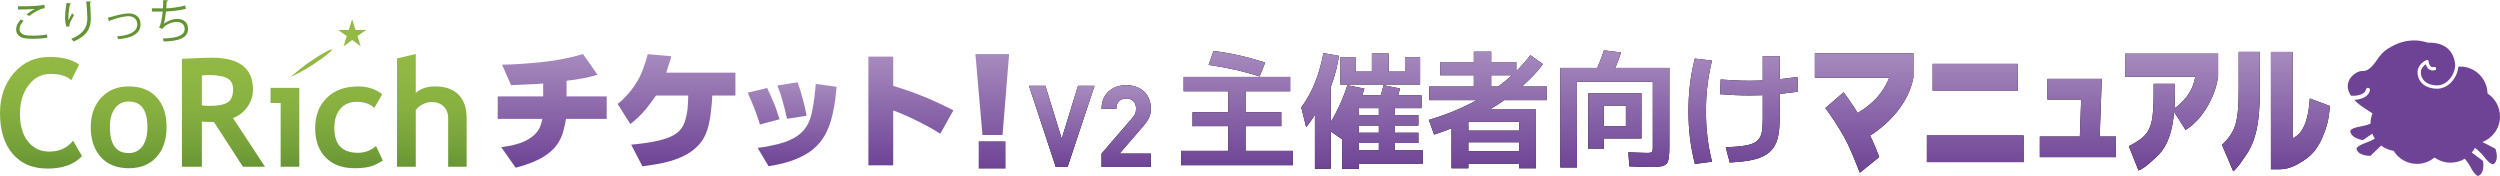 <?xml version="1.0" encoding="UTF-8"?><svg id="_レイヤー_2" xmlns="http://www.w3.org/2000/svg" xmlns:xlink="http://www.w3.org/1999/xlink" viewBox="0 0 1852.93 130.37"><defs><style>.cls-1{fill:#649333;}.cls-2{fill:url(#linear-gradient-8);}.cls-3{fill:url(#linear-gradient-7);}.cls-4{fill:url(#linear-gradient-5);}.cls-5{fill:url(#linear-gradient-6);}.cls-6{fill:url(#linear-gradient-4);}.cls-7{fill:url(#linear-gradient-3);}.cls-8{fill:url(#linear-gradient-2);}.cls-9{fill:url(#linear-gradient);}.cls-10{fill:#6e4395;}.cls-11{fill:url(#_新規グラデーションスウォッチ_6);}.cls-12{fill:url(#_新規グラデーションスウォッチ_6-3);}.cls-13{fill:url(#_新規グラデーションスウォッチ_6-5);}.cls-14{fill:url(#_新規グラデーションスウォッチ_6-4);}.cls-15{fill:url(#_新規グラデーションスウォッチ_6-2);}.cls-16{fill:url(#_名称未設定グラデーション_3);}.cls-17{fill:url(#_名称未設定グラデーション_3-8);}.cls-18{fill:url(#_名称未設定グラデーション_3-5);}.cls-19{fill:url(#_名称未設定グラデーション_3-3);}.cls-20{fill:url(#_名称未設定グラデーション_3-2);}.cls-21{fill:url(#_名称未設定グラデーション_3-4);}.cls-22{fill:url(#_名称未設定グラデーション_3-6);}.cls-23{fill:url(#_名称未設定グラデーション_3-7);}</style><linearGradient id="_新規グラデーションスウォッチ_6" x1="409.27" y1="124.28" x2="409.27" y2="40.06" gradientUnits="userSpaceOnUse"><stop offset="0" stop-color="#6e4395"/><stop offset="1" stop-color="#a78bbe"/></linearGradient><linearGradient id="_新規グラデーションスウォッチ_6-2" x1="501.39" y1="123.27" x2="501.39" y2="40.15" xlink:href="#_新規グラデーションスウォッチ_6"/><linearGradient id="_新規グラデーションスウォッチ_6-3" x1="587.12" y1="123.18" x2="587.12" y2="60.94" xlink:href="#_新規グラデーションスウォッチ_6"/><linearGradient id="_新規グラデーションスウォッチ_6-4" x1="675.13" y1="122.54" x2="675.13" y2="41.97" xlink:href="#_新規グラデーションスウォッチ_6"/><linearGradient id="_新規グラデーションスウォッチ_6-5" x1="735.43" y1="124.96" x2="735.43" xlink:href="#_新規グラデーションスウォッチ_6"/><linearGradient id="linear-gradient" x1="30.39" y1="14.95" x2="30.39" y2="127.65" gradientUnits="userSpaceOnUse"><stop offset="0" stop-color="#95bb45"/><stop offset=".32" stop-color="#91b843"/><stop offset=".58" stop-color="#87b040"/><stop offset=".82" stop-color="#77a23a"/><stop offset="1" stop-color="#649333"/></linearGradient><linearGradient id="linear-gradient-2" x1="95.35" y1="14.95" x2="95.35" y2="127.64" xlink:href="#linear-gradient"/><linearGradient id="linear-gradient-3" x1="165.63" y1="14.94" x2="165.63" y2="127.65" xlink:href="#linear-gradient"/><linearGradient id="linear-gradient-4" x1="211.17" y1="14.94" x2="211.17" y2="127.65" xlink:href="#linear-gradient"/><linearGradient id="linear-gradient-5" x1="258.67" y1="14.95" x2="258.67" y2="127.64" xlink:href="#linear-gradient"/><linearGradient id="linear-gradient-6" x1="320.05" y1="14.95" x2="320.05" y2="127.65" xlink:href="#linear-gradient"/><linearGradient id="linear-gradient-7" x1="260.99" y1="14.94" x2="260.99" y2="127.66" xlink:href="#linear-gradient"/><linearGradient id="linear-gradient-8" x1="230.75" y1="14.94" x2="230.75" y2="127.66" xlink:href="#linear-gradient"/><linearGradient id="_名称未設定グラデーション_3" x1="1104.02" y1="125.17" x2="1104.02" y2="37.28" gradientUnits="userSpaceOnUse"><stop offset="0" stop-color="#6e4395"/><stop offset="1" stop-color="#a78bbe"/></linearGradient><linearGradient id="_名称未設定グラデーション_3-2" x1="807.81" y1="123.74" x2="807.81" y2="63.11" xlink:href="#_名称未設定グラデーション_3"/><linearGradient id="_名称未設定グラデーション_3-3" x1="807.81" y1="123.74" x2="807.81" y2="63.11" xlink:href="#_名称未設定グラデーション_3"/><linearGradient id="_名称未設定グラデーション_3-4" x1="1535.96" y1="127.99" x2="1535.96" y2="38.47" xlink:href="#_名称未設定グラデーション_3"/><linearGradient id="_名称未設定グラデーション_3-5" x1="1535.96" y1="127.99" x2="1535.96" y2="38.47" xlink:href="#_名称未設定グラデーション_3"/><linearGradient id="_名称未設定グラデーション_3-6" x1="1535.96" y1="127.99" x2="1535.96" y2="38.47" xlink:href="#_名称未設定グラデーション_3"/><linearGradient id="_名称未設定グラデーション_3-7" x1="1535.96" y1="127.99" x2="1535.96" y2="38.47" xlink:href="#_名称未設定グラデーション_3"/><linearGradient id="_名称未設定グラデーション_3-8" x1="1535.96" y1="127.99" x2="1535.96" y2="38.47" xlink:href="#_名称未設定グラデーション_3"/></defs><g id="_レイヤー_1-2"><path class="cls-11" d="M368.9,88.12v-16.67h33.68v-9.52l-6.12.38-11.99.54-5.69.27-6.68-15.19c4.89-.06,9.96-.27,15.21-.65,4.93-.36,10.03-.81,15.28-1.37,10.26-1.09,20.09-3.05,29.49-5.85l10.8,15.37c-3.53,1.04-7.2,1.93-10.98,2.65-1.83.38-3.85.71-6.03,1.01-.86.12-1.84.24-2.94.36-1.03.14-2.04.26-3.02.38v11.62h29.75v16.67h-30.2c-.3,2.2-.71,4.18-1.19,5.94-.42,2.08-.95,4-1.55,5.78-1.54,4.03-3.61,7.44-6.23,10.24-3.42,3.6-7.8,6.59-13.11,8.98-2.25,1.04-4.75,2.01-7.5,2.93-2.26.8-4.83,1.55-7.69,2.29l-10.71-15.19c2.01-.26,3.79-.53,5.31-.83,1.83-.3,3.58-.71,5.22-1.19,3.85-.98,7.14-2.32,9.88-4.03,3.11-1.95,5.4-4.03,6.86-6.23,1.46-2.13,2.53-5.02,3.21-8.69h-33.05Z"/><path class="cls-15" d="M457.73,77.05c.18-.12.36-.26.54-.38,1.22-1.03,2.11-1.79,2.66-2.28,4.45-4.09,8.36-8.98,11.72-14.65,1.64-2.87,3.08-6.05,4.3-9.52,1.1-2.88,2.14-6.23,3.11-10.08l17.48,1.55c-.3,1.46-.75,3.05-1.37,4.77-.36,1.28-.88,2.87-1.55,4.75l-.81,2.65h51.26v16.94h-17.12c0,.36-.03.74-.09,1.1-.06,1.1-.12,2.13-.18,3.11-.12,1.22-.21,2.29-.27,3.2-.26,2.32-.5,4.43-.74,6.32-.24,2.2-.57,4.24-1.01,6.14-.42,2.19-.97,4.24-1.64,6.12-1.58,4.83-4.24,8.98-7.97,12.46-2.38,2.25-5.25,4.24-8.6,5.94-2.94,1.52-6.29,2.87-10.08,4.03-3.23.98-6.83,1.79-10.8,2.47-1.64.3-3.38.57-5.22.83-1.58.18-3.32.42-5.22.72l-8.33-16.02c1.89-.18,3.61-.36,5.13-.54,1.83-.18,3.55-.41,5.13-.65,3.65-.48,7.01-1.1,10.06-1.83,2.44-.62,4.56-1.22,6.32-1.83,2.14-.8,4-1.69,5.58-2.65,3.73-2.32,6.26-5.6,7.6-9.81.92-2.81,1.58-5.94,2.01-9.43.12-1.52.21-3.14.29-4.84.12-1.4.18-3.03.18-4.86h-23.89c-2.69,3.91-5.28,7.38-7.78,10.44-3.54,4.15-7.29,7.72-11.25,10.71l-9.43-14.92Z"/><path class="cls-12" d="M563.27,92.28c-2.42-7.86-5.46-15.71-9.09-23.55l14.45-3.55c.34.81.7,1.63,1.04,2.42.4.87.8,1.67,1.21,2.42.34.81.68,1.64,1.04,2.51.34.81.69,1.61,1.03,2.42.7,1.44,1.35,3.05,2,4.85.23.68.48,1.47.78,2.34.29.86.54,1.7.77,2.51.11.23.2.46.26.69l1.04,3.04-14.54,3.89ZM620.06,64.32c-.3,3.28-.61,6.4-.96,9.34-.47,3.17-1.01,6.26-1.64,9.26-.41,2.03-.87,3.92-1.4,5.72-.51,2.01-1.14,3.9-1.9,5.62-1.5,3.87-3.38,7.28-5.62,10.21-2.25,2.95-4.91,5.52-7.97,7.7-2.82,2.03-6.03,3.78-9.6,5.29-3.18,1.38-6.68,2.57-10.49,3.54-3.22.81-6.83,1.54-10.81,2.17l-8.15-13.6c1.91-.23,3.67-.46,5.29-.68,1.78-.29,3.51-.64,5.19-1.04,3.75-.76,7.18-1.67,10.3-2.77,4.74-1.74,8.52-3.89,11.34-6.49,3.17-2.84,5.48-6.46,6.92-10.91.93-2.82,1.66-6.09,2.17-9.79.23-1.44.48-3.08.78-4.94.11-.8.2-1.64.26-2.51.11-.8.2-1.61.26-2.42.11-.8.2-1.58.26-2.33l.34-3.47,15.42,2.08ZM583.27,88.03c-.24-1.04-.47-2.07-.7-3.11-.23-1.1-.46-2.14-.7-3.12-.57-2.3-1.11-4.38-1.64-6.23-.57-2.13-1.18-4.18-1.81-6.13-.76-2.14-1.5-4.17-2.25-6.06l14.98-2.42c1.5,4.21,2.77,8.3,3.81,12.3,1.21,4.27,2.15,8.44,2.85,12.55l-14.54,2.24Z"/><path class="cls-14" d="M643.63,122.54V41.97h18.4v21.71c7.45,2.19,15.01,4.84,22.7,7.97,7.14,2.93,14.44,6.31,21.89,10.15l-9.71,17.3c-3.23-2.01-6.34-3.85-9.34-5.49-3.29-1.83-6.53-3.48-9.7-4.95-1.52-.78-2.81-1.4-3.85-1.83-1.4-.68-2.71-1.25-3.94-1.73-2.93-1.34-5.61-2.41-8.06-3.21v40.65h-18.4Z"/><path class="cls-13" d="M728.18,100.07l-5.24-60.01h24.98l-4.86,60.01h-14.89ZM725.38,124.96v-20.32h19.93v20.32h-19.93Z"/><path class="cls-9" d="M58.67,47.8l-5.84,11.73c-3.17-3.17-8.26-4.74-15.28-4.74s-12.12,2.8-16.38,8.39c-4.26,5.6-6.39,12.68-6.39,21.24s1.97,15.37,5.92,20.39c3.95,5.03,9.21,7.54,15.8,7.54,7.53,0,13.42-2.7,17.68-8.11l6.6,11.45c-5.79,6.16-14.27,9.25-25.45,9.25s-19.86-3.68-26.05-11.03C3.1,106.56,0,96.54,0,83.82c0-11.82,3.43-21.73,10.3-29.69,6.86-7.95,15.65-11.93,26.36-11.93,9.18,0,16.52,1.87,22.01,5.6Z"/><path class="cls-8" d="M67.26,94.22c0-8.92,2.58-16.18,7.73-21.77,5.15-5.61,11.95-8.41,20.4-8.41,8.88,0,15.78,2.69,20.7,8.08,4.91,5.38,7.37,12.76,7.37,22.11s-2.5,16.71-7.51,22.21c-5,5.5-11.86,8.24-20.56,8.24s-15.79-2.76-20.72-8.32c-4.94-5.54-7.4-12.92-7.4-22.12ZM81.45,94.22c0,12.83,4.64,19.24,13.93,19.24,4.26,0,7.64-1.67,10.14-5.01,2.49-3.33,3.74-8.08,3.74-14.23,0-12.65-4.62-18.98-13.88-18.98-4.26,0-7.65,1.67-10.16,5-2.51,3.34-3.77,8-3.77,13.98Z"/><path class="cls-7" d="M180.04,123.57l-21.41-33.05c-2.15-.03-5.16-.16-9.02-.38v33.42h-14.78V43.6c.8,0,3.88-.14,9.24-.41,5.36-.28,9.68-.41,12.95-.41,20.34,0,30.5,7.86,30.5,23.57,0,4.73-1.4,9.05-4.2,12.94-2.81,3.89-6.33,6.64-10.6,8.24l23.69,36.05h-16.38ZM149.62,55.92v22.2c2.62.22,4.62.34,6,.34,5.94,0,10.28-.85,13.02-2.51,2.75-1.68,4.12-4.93,4.12-9.76,0-3.93-1.47-6.68-4.43-8.23-2.94-1.57-7.58-2.35-13.92-2.35-1.53,0-3.13.11-4.8.33Z"/><polygon class="cls-6" points="208.01 123.57 208.01 76.34 200.51 76.34 200.51 65.12 221.84 65.12 221.84 123.57 208.01 123.57"/><path class="cls-4" d="M283.31,69.79l-5.85,10.19c-3.21-3.01-7.51-4.51-12.89-4.51s-9.26,1.72-12.27,5.15c-3,3.45-4.51,8.19-4.51,14.25,0,12.25,5.85,18.38,17.54,18.38,5.06,0,9.52-1.67,13.39-5.02l5.03,10.78c-3.97,2.47-7.44,4.04-10.41,4.69-2.97.65-6.48.98-10.51.98-9.04,0-16.16-2.63-21.39-7.88-5.23-5.25-7.84-12.56-7.84-21.91s2.86-16.65,8.57-22.32c5.72-5.67,13.51-8.51,23.38-8.51,6.81,0,12.73,1.92,17.75,5.75Z"/><path class="cls-5" d="M332.17,123.57v-36.02c0-3.6-1.12-6.49-3.39-8.68-2.26-2.18-5.22-3.27-8.86-3.27-2.27,0-4.54.61-6.84,1.83-2.3,1.22-3.94,2.61-4.92,4.17v41.97h-13.9V43.29l13.9-3.27v28.82c3.53-3.2,8.4-4.8,14.59-4.8,7.32,0,13,2.03,17.05,6.08,4.04,4.06,6.06,9.87,6.06,17.43v36.02h-13.68Z"/><path class="cls-3" d="M250.49,22.17h8.01l2.49-7.92,2.48,7.92h8.02l-6.54,4.51,2.39,7.65-6.35-4.7-6.36,4.7,2.4-7.65-6.54-4.51Z"/><path class="cls-2" d="M232.87,47.29c-8.45,5.62-17.45,9.77-17.45,9.77,0,0,7.3-6.69,15.76-12.31,8.46-5.62,14.39-8.75,14.86-8.05.47.7-4.72,4.96-13.17,10.59Z"/><path class="cls-1" d="M35.06,27.96c-3.02.55-7,.79-10.43.79-2.88,0-5.38-.17-6.72-.45-4.15-.92-5.93-3.53-5.93-6.55,0-2.65,1.47-5.29,3.5-7.34l1.99,1.03c-1.92,1.99-3.02,4.19-3.02,6.11s1.34,3.81,4.29,4.47c1.2.27,3.22.41,5.59.41,3.33,0,7.3-.28,10.57-.93l.17,2.47ZM19.66,10.63c1.79-1.37,4.22-3.05,6.07-3.97v-.05c-2.61.31-8.58.45-12.39.42,0-.65,0-1.78-.03-2.4.75.04,13.93.24,19.55-1.1l.27,2.54c-4.08.48-9.33,4.05-11.53,5.8l-1.95-1.24Z"/><path class="cls-1" d="M49.23,19.86c-.65-1.85-.96-4.53-.99-6.45,0-3.23.34-6.97,1.17-11.32l3.43.58c-.14.45-.55.55-.99.58-.69,2.85-1.16,7.21-1.16,9.99,0,.76.03,1.37.1,1.85.69-1.68,1.96-4.01,2.67-5.31.31.44,1,1.16,1.34,1.5-2.53,4.57-3.29,5.87-3.29,7.31,0,.28.03.55.1.86l-2.37.41ZM67.62,1.2c-.03.41-.31.58-.89.75.24,2.99.58,7.96.58,11.91-.03,6.62-2.43,12.59-12.76,16.88-.38-.55-1.2-1.48-1.72-1.99,9.37-3.57,11.87-9.23,11.87-14.86,0-4.22-.41-9.19-.78-12.86l3.7.17Z"/><path class="cls-1" d="M79.93,13.17c.62-.13,1.89-.48,3.06-.82,4.25-1.27,9.23-2.44,12.41-2.44,4.63,0,8.78,2.47,8.78,8.07,0,7.55-7.48,10.32-16.64,11.05-.14-.52-.48-1.69-.69-2.09,8.06-.59,14.89-2.92,14.89-8.82,0-4.29-3.05-6.14-6.69-6.11-2.75.03-7.17,1.03-11.49,2.5-.79.28-1.64.58-2.19.75-.07.28-.31.52-.55.59l-.89-2.68Z"/><path class="cls-1" d="M137.76,6.56c-4.46,1.13-10.67,1.85-14.75,1.98-.45,4.29-1.06,7.82-1.61,9.1,2.68-2.16,6.82-3.64,9.74-3.64,5.11,0,8.23,2.75,8.23,7.37,0,6.82-6.9,9.13-18.04,9.4-.14-.65-.38-1.69-.69-2.27,9.85-.21,16.23-1.88,16.23-7.06,0-3.09-2.06-5.21-6.04-5.21-3.05,0-8.3,1.84-10.57,5.24l-2.4-1.14c1.1-1.23,2.23-6.13,2.75-11.76h-8.03v-2.39c1.44.03,5.66.03,8.23.03.13-1.95.21-4.15.21-6.21l3.64.35c-.07.58-.48.68-1.1.75-.07,1.72-.17,3.46-.31,5.08,3.64-.11,9.95-.9,14.06-2.1l.45,2.48Z"/><path d="M875.41,122.45v-10.62h34.97v-18.33h-26.51v-10.34h26.51v-15.51h-33.09v-10.62h78.96v10.62h-33.09v15.51h26.51v10.34h-26.51v18.33h34.97v10.62h-82.72ZM933.6,56.65c-5.83-1.88-11.83-3.52-18-4.93-6.17-1.41-12.77-2.62-19.79-3.62l3.57-10.34c6.2.75,12.41,1.82,18.61,3.2,6.2,1.38,12.78,3.17,19.74,5.36l-4.14,10.34Z"/><path d="M968.1,94.25l-3.67-14.66c2.69-3.63,5.06-7.46,7.1-11.47,2.04-4.01,3.82-8.37,5.36-13.07,1.53-4.7,2.87-9.93,4-15.7l11.56,2.07c-1.07,6.46-2.52,12.49-4.37,18.1-1.85,5.61-4,10.61-6.44,14.99l-.85-2.35c-.63,1.75-1.41,3.65-2.35,5.69-.94,2.04-2.02,4.07-3.24,6.11-1.22,2.04-2.44,3.95-3.67,5.73-1.22,1.79-2.37,3.31-3.43,4.56ZM974.58,125.08v-61.85h11.75v61.85h-11.75ZM994.42,103.08l-11.09-7.8c3.26-5.01,6.19-10.25,8.79-15.7,2.6-5.45,4.78-10.93,6.53-16.45l12.6,2.54c-.81,2.69-1.71,5.39-2.68,8.08-.97,2.69-2.05,5.36-3.24,7.99l-3.01.47c-.75,3.76-1.8,7.38-3.15,10.86s-2.93,6.81-4.75,10.01ZM993.48,62.66v-20.3h11.19v10.72h12.13v-13.44h12.41v13.44h12.13v-10.72h11.19v20.3h-59.03ZM994.7,125.17v-48.88h12.5v9.02h44.09v7.71h-44.09v5.36h44.09v7.61h-44.09v5.45h14.76v-31.3h-21.62v-9.49h53.3v9.49h-19.74v31.3h20.68v9.87h-47.38v3.85h-12.5ZM1033.33,79.3l-12.22-2.63c.88-2.19,1.66-4.35,2.35-6.49.69-2.13,1.35-4.48,1.97-7.05l12.22,2.44c-.63,2.63-1.29,5.01-1.97,7.14-.69,2.13-1.47,4.32-2.35,6.58Z"/><path d="M1062.94,99.79l-3.95-10.9c10.9-3.2,21.1-7.21,30.6-12.03,9.49-4.82,18.02-10.29,25.57-16.4,7.55-6.11,13.93-12.64,19.13-19.6l9.31,6.67c-5.33,7.08-12.08,13.9-20.26,20.44-8.18,6.55-17.38,12.53-27.59,17.95-10.22,5.42-21.15,10.04-32.81,13.86ZM1059.28,74.22v-10.06h33.09v-8.37h-24.82v-9.78h24.82v-7.71h12.88v7.71h18.61v9.78h-18.61v8.37h41.27v10.06h-87.23ZM1075.82,124.7v-36h12.5v23.41h37.6v-6.67h-37.6v-8.65h37.6v-6.49h-38.54v-9.49h51.04v43.9h-12.5v-3.38h-37.6v3.38h-12.5Z"/><path d="M1156.47,124.14V50.35h80.84v58.09c0,3.51-.14,6.3-.42,8.37s-.86,3.59-1.74,4.56c-.88.97-2.24,1.61-4.09,1.93-1.85.31-4.34.47-7.47.47-1.69,0-3.84-.03-6.44-.09-2.6-.06-5.78-.19-9.54-.38l-.75-10.43c3.76.13,6.74.23,8.93.33,2.19.09,3.76.14,4.7.14,1.38,0,2.38-.08,3.01-.23.63-.16,1.03-.55,1.22-1.18.19-.63.28-1.63.28-3.01v-48.32h-56.21v63.54h-12.31ZM1177.15,110.13v-40.98h39.48v33.46h-27.92v-9.12h16.36v-15.23h-16.36v31.87h-11.56ZM1193.7,58.34l-12.41-1.97c1.38-3.13,2.73-6.33,4.04-9.59,1.32-3.26,2.47-6.42,3.48-9.49l12.69,1.6c-1,3.07-2.19,6.3-3.57,9.68-1.38,3.38-2.79,6.64-4.23,9.78Z"/><path d="M1256.21,121.51c-1.63-6.45-2.84-12.83-3.62-19.13-.78-6.3-1.17-12.96-1.17-19.97s.38-13.58,1.13-19.88c.75-6.3,1.94-12.67,3.57-19.13l12.78,1.5c-1.5,6.08-2.63,12.21-3.38,18.38-.75,6.17-1.13,12.55-1.13,19.13s.38,12.97,1.13,19.18,1.88,12.28,3.38,18.24l-12.69,1.69ZM1296.72,70.75c-3.63,0-7.46-.09-11.47-.28-4.01-.19-7.46-.41-10.34-.66l.38-10.9c2.82.25,6.22.47,10.2.66s7.79.28,11.42.28c5.39,0,10.89-.22,16.5-.66,5.61-.44,11.89-1.16,18.85-2.16l.38,10.9c-7.08,1-13.44,1.72-19.08,2.16-5.64.44-11.25.66-16.83.66ZM1279.05,109.19c4.89-.25,8.99-.58,12.31-.99,3.32-.41,5.97-1.05,7.94-1.93,1.97-.88,3.51-2.08,4.61-3.62,1.1-1.53,1.8-3.54,2.11-6.02.31-2.47.47-5.5.47-9.07v-45.97h12.6v45.97c0,4.89-.35,9.13-1.03,12.74-.69,3.6-1.88,6.63-3.57,9.07-1.69,2.44-3.95,4.43-6.77,5.97s-6.33,2.69-10.53,3.48c-4.2.78-9.24,1.33-15.13,1.65l-3.01-11.28Z"/><path class="cls-16" d="M875.41,122.45v-10.62h34.97v-18.33h-26.51v-10.34h26.51v-15.51h-33.09v-10.62h78.96v10.62h-33.09v15.51h26.51v10.34h-26.51v18.33h34.97v10.62h-82.72ZM933.6,56.65c-5.83-1.88-11.83-3.52-18-4.93-6.17-1.41-12.77-2.62-19.79-3.62l3.57-10.34c6.2.75,12.41,1.82,18.61,3.2,6.2,1.38,12.78,3.17,19.74,5.36l-4.14,10.34Z"/><path class="cls-16" d="M968.1,94.25l-3.67-14.66c2.69-3.63,5.06-7.46,7.1-11.47,2.04-4.01,3.82-8.37,5.36-13.07,1.53-4.7,2.87-9.93,4-15.7l11.56,2.07c-1.07,6.46-2.52,12.49-4.37,18.1-1.85,5.61-4,10.61-6.44,14.99l-.85-2.35c-.63,1.75-1.41,3.65-2.35,5.69-.94,2.04-2.02,4.07-3.24,6.11-1.22,2.04-2.44,3.95-3.67,5.73-1.22,1.79-2.37,3.31-3.43,4.56ZM974.58,125.08v-61.85h11.75v61.85h-11.75ZM994.42,103.08l-11.09-7.8c3.26-5.01,6.19-10.25,8.79-15.7,2.6-5.45,4.78-10.93,6.53-16.45l12.6,2.54c-.81,2.69-1.71,5.39-2.68,8.08-.97,2.69-2.05,5.36-3.24,7.99l-3.01.47c-.75,3.76-1.8,7.38-3.15,10.86s-2.93,6.81-4.75,10.01ZM993.48,62.66v-20.3h11.19v10.72h12.13v-13.44h12.41v13.44h12.13v-10.72h11.19v20.3h-59.03ZM994.7,125.17v-48.88h12.5v9.02h44.09v7.71h-44.09v5.36h44.09v7.61h-44.09v5.45h14.76v-31.3h-21.62v-9.49h53.3v9.49h-19.74v31.3h20.68v9.87h-47.38v3.85h-12.5ZM1033.33,79.3l-12.22-2.63c.88-2.19,1.66-4.35,2.35-6.49.69-2.13,1.35-4.48,1.97-7.05l12.22,2.44c-.63,2.63-1.29,5.01-1.97,7.14-.69,2.13-1.47,4.32-2.35,6.58Z"/><path class="cls-16" d="M1062.94,99.79l-3.95-10.9c10.9-3.2,21.1-7.21,30.6-12.03,9.49-4.82,18.02-10.29,25.57-16.4,7.55-6.11,13.93-12.64,19.13-19.6l9.31,6.67c-5.33,7.08-12.08,13.9-20.26,20.44-8.18,6.55-17.38,12.53-27.59,17.95-10.22,5.42-21.15,10.04-32.81,13.86ZM1059.28,74.22v-10.06h33.09v-8.37h-24.82v-9.78h24.82v-7.71h12.88v7.71h18.61v9.78h-18.61v8.37h41.27v10.06h-87.23ZM1075.82,124.7v-36h12.5v23.41h37.6v-6.67h-37.6v-8.65h37.6v-6.49h-38.54v-9.49h51.04v43.9h-12.5v-3.38h-37.6v3.38h-12.5Z"/><path class="cls-16" d="M1156.47,124.14V50.35h80.84v58.09c0,3.51-.14,6.3-.42,8.37s-.86,3.59-1.74,4.56c-.88.97-2.24,1.61-4.09,1.93-1.85.31-4.34.47-7.47.47-1.69,0-3.84-.03-6.44-.09-2.6-.06-5.78-.19-9.54-.38l-.75-10.43c3.76.13,6.74.23,8.93.33,2.19.09,3.76.14,4.7.14,1.38,0,2.38-.08,3.01-.23.63-.16,1.03-.55,1.22-1.18.19-.63.28-1.63.28-3.01v-48.32h-56.21v63.54h-12.31ZM1177.15,110.13v-40.98h39.48v33.46h-27.92v-9.12h16.36v-15.23h-16.36v31.87h-11.56ZM1193.7,58.34l-12.41-1.97c1.38-3.13,2.73-6.33,4.04-9.59,1.32-3.26,2.47-6.42,3.48-9.49l12.69,1.6c-1,3.07-2.19,6.3-3.57,9.68-1.38,3.38-2.79,6.64-4.23,9.78Z"/><path class="cls-16" d="M1256.21,121.51c-1.63-6.45-2.84-12.83-3.62-19.13-.78-6.3-1.17-12.96-1.17-19.97s.38-13.58,1.13-19.88c.75-6.3,1.94-12.67,3.57-19.13l12.78,1.5c-1.5,6.08-2.63,12.21-3.38,18.38-.75,6.17-1.13,12.55-1.13,19.13s.38,12.97,1.13,19.18,1.88,12.28,3.38,18.24l-12.69,1.69ZM1296.72,70.75c-3.63,0-7.46-.09-11.47-.28-4.01-.19-7.46-.41-10.34-.66l.38-10.9c2.82.25,6.22.47,10.2.66s7.79.28,11.42.28c5.39,0,10.89-.22,16.5-.66,5.61-.44,11.89-1.16,18.85-2.16l.38,10.9c-7.08,1-13.44,1.72-19.08,2.16-5.64.44-11.25.66-16.83.66ZM1279.05,109.19c4.89-.25,8.99-.58,12.31-.99,3.32-.41,5.97-1.05,7.94-1.93,1.97-.88,3.51-2.08,4.61-3.62,1.1-1.53,1.8-3.54,2.11-6.02.31-2.47.47-5.5.47-9.07v-45.97h12.6v45.97c0,4.89-.35,9.13-1.03,12.74-.69,3.6-1.88,6.63-3.57,9.07-1.69,2.44-3.95,4.43-6.77,5.97s-6.33,2.69-10.53,3.48c-4.2.78-9.24,1.33-15.13,1.65l-3.01-11.28Z"/><path d="M762.65,63.6h12.17l12.09,39.19,12.08-39.19h12.25l-19.96,60.14h-8.79l-19.84-60.14Z"/><path d="M816.43,123.74v-9.9l22.48-26.04c1.13-1.29,1.92-2.47,2.39-3.54.47-1.07.7-2.32.7-3.75,0-2.25-.62-4.06-1.86-5.44-1.24-1.37-3.04-2.06-5.4-2.06-.91,0-1.79.13-2.66.39s-1.65.68-2.35,1.27c-.7.59-1.26,1.37-1.69,2.34-.43.97-.64,2.19-.64,3.67h-10.97c0-2.75.46-5.22,1.38-7.4.92-2.19,2.21-4.04,3.88-5.55,1.66-1.51,3.61-2.66,5.84-3.44,2.23-.78,4.63-1.18,7.22-1.18s5.08.41,7.33,1.22c2.25.81,4.18,1.96,5.78,3.45,1.6,1.49,2.86,3.32,3.77,5.5.91,2.18,1.36,4.61,1.36,7.31,0,1.46-.14,2.77-.43,3.94-.29,1.17-.7,2.29-1.24,3.36-.54,1.07-1.21,2.12-2.02,3.15s-1.72,2.14-2.74,3.32l-16.8,19.49h23.22v9.9h-36.54Z"/><path class="cls-20" d="M762.65,63.6h12.17l12.09,39.19,12.08-39.19h12.25l-19.96,60.14h-8.79l-19.84-60.14Z"/><path class="cls-19" d="M816.43,123.74v-9.9l22.48-26.04c1.13-1.29,1.92-2.47,2.39-3.54.47-1.07.7-2.32.7-3.75,0-2.25-.62-4.06-1.86-5.44-1.24-1.37-3.04-2.06-5.4-2.06-.91,0-1.79.13-2.66.39s-1.65.68-2.35,1.27c-.7.59-1.26,1.37-1.69,2.34-.43.97-.64,2.19-.64,3.67h-10.97c0-2.75.46-5.22,1.38-7.4.92-2.19,2.21-4.04,3.88-5.55,1.66-1.51,3.61-2.66,5.84-3.44,2.23-.78,4.63-1.18,7.22-1.18s5.08.41,7.33,1.22c2.25.81,4.18,1.96,5.78,3.45,1.6,1.49,2.86,3.32,3.77,5.5.91,2.18,1.36,4.61,1.36,7.31,0,1.46-.14,2.77-.43,3.94-.29,1.17-.7,2.29-1.24,3.36-.54,1.07-1.21,2.12-2.02,3.15s-1.72,2.14-2.74,3.32l-16.8,19.49h23.22v9.9h-36.54Z"/><path d="M1345.12,57.61v-18.13h73.05v18.13h-73.05ZM1378.49,127.99c-3.41-8.46-7.24-18.5-11.48-26.11-4.24-7.61-8.95-14.86-14.12-21.76l13.48-11.73c5.75,7.61,10.81,15.4,15.19,23.36,4.38,7.97,8.14,16.18,11.26,24.64l-14.34,11.6ZM1370.81,86.95c9.05-4.34,16.23-9.69,21.55-16.05,5.32-6.36,8.8-13.81,10.45-22.35l15.36,9.07c-1.19,6.12-3.51,12.04-6.96,17.76-3.44,5.73-7.85,11.06-13.23,16-5.38,4.94-11.59,9.33-18.65,13.17l-8.53-17.6Z"/><path d="M1428.15,120.14v-19.74h71.69v19.74h-71.69ZM1432.42,67.07v-19.74h63.15v19.74h-63.15Z"/><path d="M1511.86,116.45v-15.28h56.42v15.28h-56.42ZM1541.24,109.11l1.41-40.06,3.53,4.7h-28.68v-15.28h40.28l-1.8,50.64h-14.73Z"/><path d="M1575.09,56.91v-17.12h68.9v17.12h-68.9ZM1577.83,108.38c3.21-1.66,5.91-3.27,8.09-4.83,2.19-1.56,3.97-3.3,5.35-5.24,1.38-1.94,2.43-4.25,3.15-6.95.72-2.7,1.2-6,1.45-9.91.25-3.91.37-8.63.37-14.16v-5.19h15.77v5.19c0,8.58-.47,16-1.41,22.26-.94,6.26-2.45,11.61-4.52,16.03-2.08,4.43-4.84,8.15-8.3,11.16-3.46,3.01-7.71,7.55-12.74,9.63l-7.22-17.98ZM1610.37,81.3c5.26-3.6,9.31-7.7,12.16-12.3,2.85-4.6,4.47-9.67,4.86-15.2l16.6,3.11c-.83,5.47-2.39,10.72-4.69,15.77-2.3,5.05-5.1,9.63-8.43,13.75-3.32,4.12-6.97,7.42-10.96,9.91l-9.55-15.05Z"/><path d="M1646.88,107.37c2.53-2.4,4.6-4.79,6.22-7.16,1.62-2.37,2.87-5.01,3.75-7.93.88-2.92,1.5-6.42,1.85-10.51.36-4.08.54-9.08.54-14.99v-28.33h15.66v29.87c0,7.49-.36,14.11-1.07,19.88-.71,5.77-1.84,10.87-3.38,15.29-1.54,4.43-3.56,8.39-6.06,11.9-2.5,3.5-5.56,8.7-9.19,11.58l-8.32-19.61ZM1683.14,125.44V38.47h16.07v76.22l-9.48-10.3c4.78,0,8.72-1.06,11.82-3.19,3.1-2.13,5.49-5.49,7.17-10.09,1.67-4.6,2.76-10.64,3.25-18.13l14.83,5.58c-.66,10.44-2.51,16.23-5.56,23.37s-7.21,12.51-12.48,16.12c-5.27,3.6-11.62,7.41-19.03,7.41h-6.59Z"/><path class="cls-21" d="M1345.12,57.61v-18.13h73.05v18.13h-73.05ZM1378.49,127.99c-3.41-8.46-7.24-18.5-11.48-26.11-4.24-7.61-8.95-14.86-14.12-21.76l13.48-11.73c5.75,7.61,10.81,15.4,15.19,23.36,4.38,7.97,8.14,16.18,11.26,24.64l-14.34,11.6ZM1370.81,86.95c9.05-4.34,16.23-9.69,21.55-16.05,5.32-6.36,8.8-13.81,10.45-22.35l15.36,9.07c-1.19,6.12-3.51,12.04-6.96,17.76-3.44,5.73-7.85,11.06-13.23,16-5.38,4.94-11.59,9.33-18.65,13.17l-8.53-17.6Z"/><path class="cls-18" d="M1428.15,120.14v-19.74h71.69v19.74h-71.69ZM1432.42,67.07v-19.74h63.15v19.74h-63.15Z"/><path class="cls-22" d="M1511.86,116.45v-15.28h56.42v15.28h-56.42ZM1541.24,109.11l1.41-40.06,3.53,4.7h-28.68v-15.28h40.28l-1.8,50.64h-14.73Z"/><path class="cls-23" d="M1575.09,56.91v-17.12h68.9v17.12h-68.9ZM1577.83,108.38c3.21-1.66,5.91-3.27,8.09-4.83,2.19-1.56,3.97-3.3,5.35-5.24,1.38-1.94,2.43-4.25,3.15-6.95.72-2.7,1.2-6,1.45-9.91.25-3.91.37-8.63.37-14.16v-5.19h15.77v5.19c0,8.58-.47,16-1.41,22.26-.94,6.26-2.45,11.61-4.52,16.03-2.08,4.43-4.84,8.15-8.3,11.16-3.46,3.01-7.71,7.55-12.74,9.63l-7.22-17.98ZM1610.37,81.3c5.26-3.6,9.31-7.7,12.16-12.3,2.85-4.6,4.47-9.67,4.86-15.2l16.6,3.11c-.83,5.47-2.39,10.72-4.69,15.77-2.3,5.05-5.1,9.63-8.43,13.75-3.32,4.12-6.97,7.42-10.96,9.91l-9.55-15.05Z"/><path class="cls-17" d="M1646.88,107.37c2.53-2.4,4.6-4.79,6.22-7.16,1.62-2.37,2.87-5.01,3.75-7.93.88-2.92,1.5-6.42,1.85-10.51.36-4.08.54-9.08.54-14.99v-28.33h15.66v29.87c0,7.49-.36,14.11-1.07,19.88-.71,5.77-1.84,10.87-3.38,15.29-1.54,4.43-3.56,8.39-6.06,11.9-2.5,3.5-5.56,8.7-9.19,11.58l-8.32-19.61ZM1683.14,125.44V38.47h16.07v76.22l-9.48-10.3c4.78,0,8.72-1.06,11.82-3.19,3.1-2.13,5.49-5.49,7.17-10.09,1.67-4.6,2.76-10.64,3.25-18.13l14.83,5.58c-.66,10.44-2.51,16.23-5.56,23.37s-7.21,12.51-12.48,16.12c-5.27,3.6-11.62,7.41-19.03,7.41h-6.59Z"/><path class="cls-10" d="M1839.87,105.27c7.57-2.9,12.98-10.19,13.06-18.79.07-7.21-3.64-13.56-9.26-17.22-.2-10.95-9.09-19.82-20.11-19.92-.5,0-.98.01-1.47.04-.28,3.29-1.53,6.67-3.64,9.58-3.08,4.26-7.44,6.74-11.94,6.8-6.9.1-14.11-3.41-14.69-11.46-.29-3.98,2.07-7.52,6.48-9.73.38-.19.82-.17,1.18.04.36.21.59.59.61,1,.03.73.38,2.8,1.56,3.69.61.46,1.4.57,2.43.34.67-.15,1.33.26,1.48.92.15.66-.26,1.33-.92,1.48-2.19.51-3.65-.14-4.48-.78-1.28-.97-1.9-2.44-2.21-3.63-1.76,1.19-3.67,3.13-3.67,6.01,0,.16,0,.32.01.48.49,6.89,6.88,9.25,12.2,9.17,3.72-.06,7.36-2.16,9.98-5.78,2.22-3.07,3.36-6.69,3.23-10.04-.79-6.67-4.63-16.26-20.31-15.85-.37,0-.98-.34-1.34-.44-2.45-.68-4.97-1.1-7.52-1.18-2.74-.1-5.4.12-8.01.68-1.39.29-2.77.68-4.14,1.16-1.95.68-3.82,1.55-5.64,2.54-.9.49-1.79,1-2.67,1.54-2,1.22-3.98,2.99-5.52,4.75-3.53,4.02-7.31,12.42-13.76,11.96-4.21-.3-15.62,7.3-8.34,18.32,3.67.28,7.1-.41,9.22-1.93,1.07-.77,1.7-1.67,1.87-2.67.14-.83.91-1.38,1.74-1.25.82.14,1.38.91,1.25,1.73-.3,1.8-1.37,3.4-3.09,4.64-2.15,1.55-5.18,2.41-8.54,2.54,2.44,2.6,5.95,5.37,10.82,8.22,0,0,2.7,1.87,2.7,1.87-.96,2.35-1.49,4.93-1.49,7.63-2.04.77-4.42,1.5-7.01,1.93-7.84,1.31-7.96,3.32-7.96,3.32.31,5.6,9.37,6.87,9.37,6.87,0,0,3.51-2.45,6.96-4.79.5,1.3,1.14,2.54,1.89,3.7-1.83,1.06-3.97,2.1-6.33,2.93-7.51,2.61-7.29,4.61-7.29,4.61,1.24,5.47,10.39,5.2,10.39,5.2,0,0,4.45-4.4,7.92-7.65,2.64,2.03,5.8,3.43,9.23,3.97,3.58,5.79,9.98,9.64,17.28,9.64,4.97,0,9.52-1.79,13.05-4.75,3.34,2.42,7.45,3.85,11.89,3.85,3.84,0,7.42-1.07,10.49-2.93,1.46,1.73,3.01,3.85,4.32,6.28,3.77,7,5.72,6.46,5.72,6.46,5.2-2.1,3.48-11.09,3.48-11.09,0,0-4.59-3.36-8.28-6.19.89-1.09,1.67-2.27,2.31-3.52,2.12,1.62,4.66,3.89,6.89,6.75,4.89,6.27,6.71,5.41,6.71,5.41,4.78-2.94,1.57-11.51,1.57-11.51,0,0-5.46-2.72-9.63-4.94Z"/></g></svg>